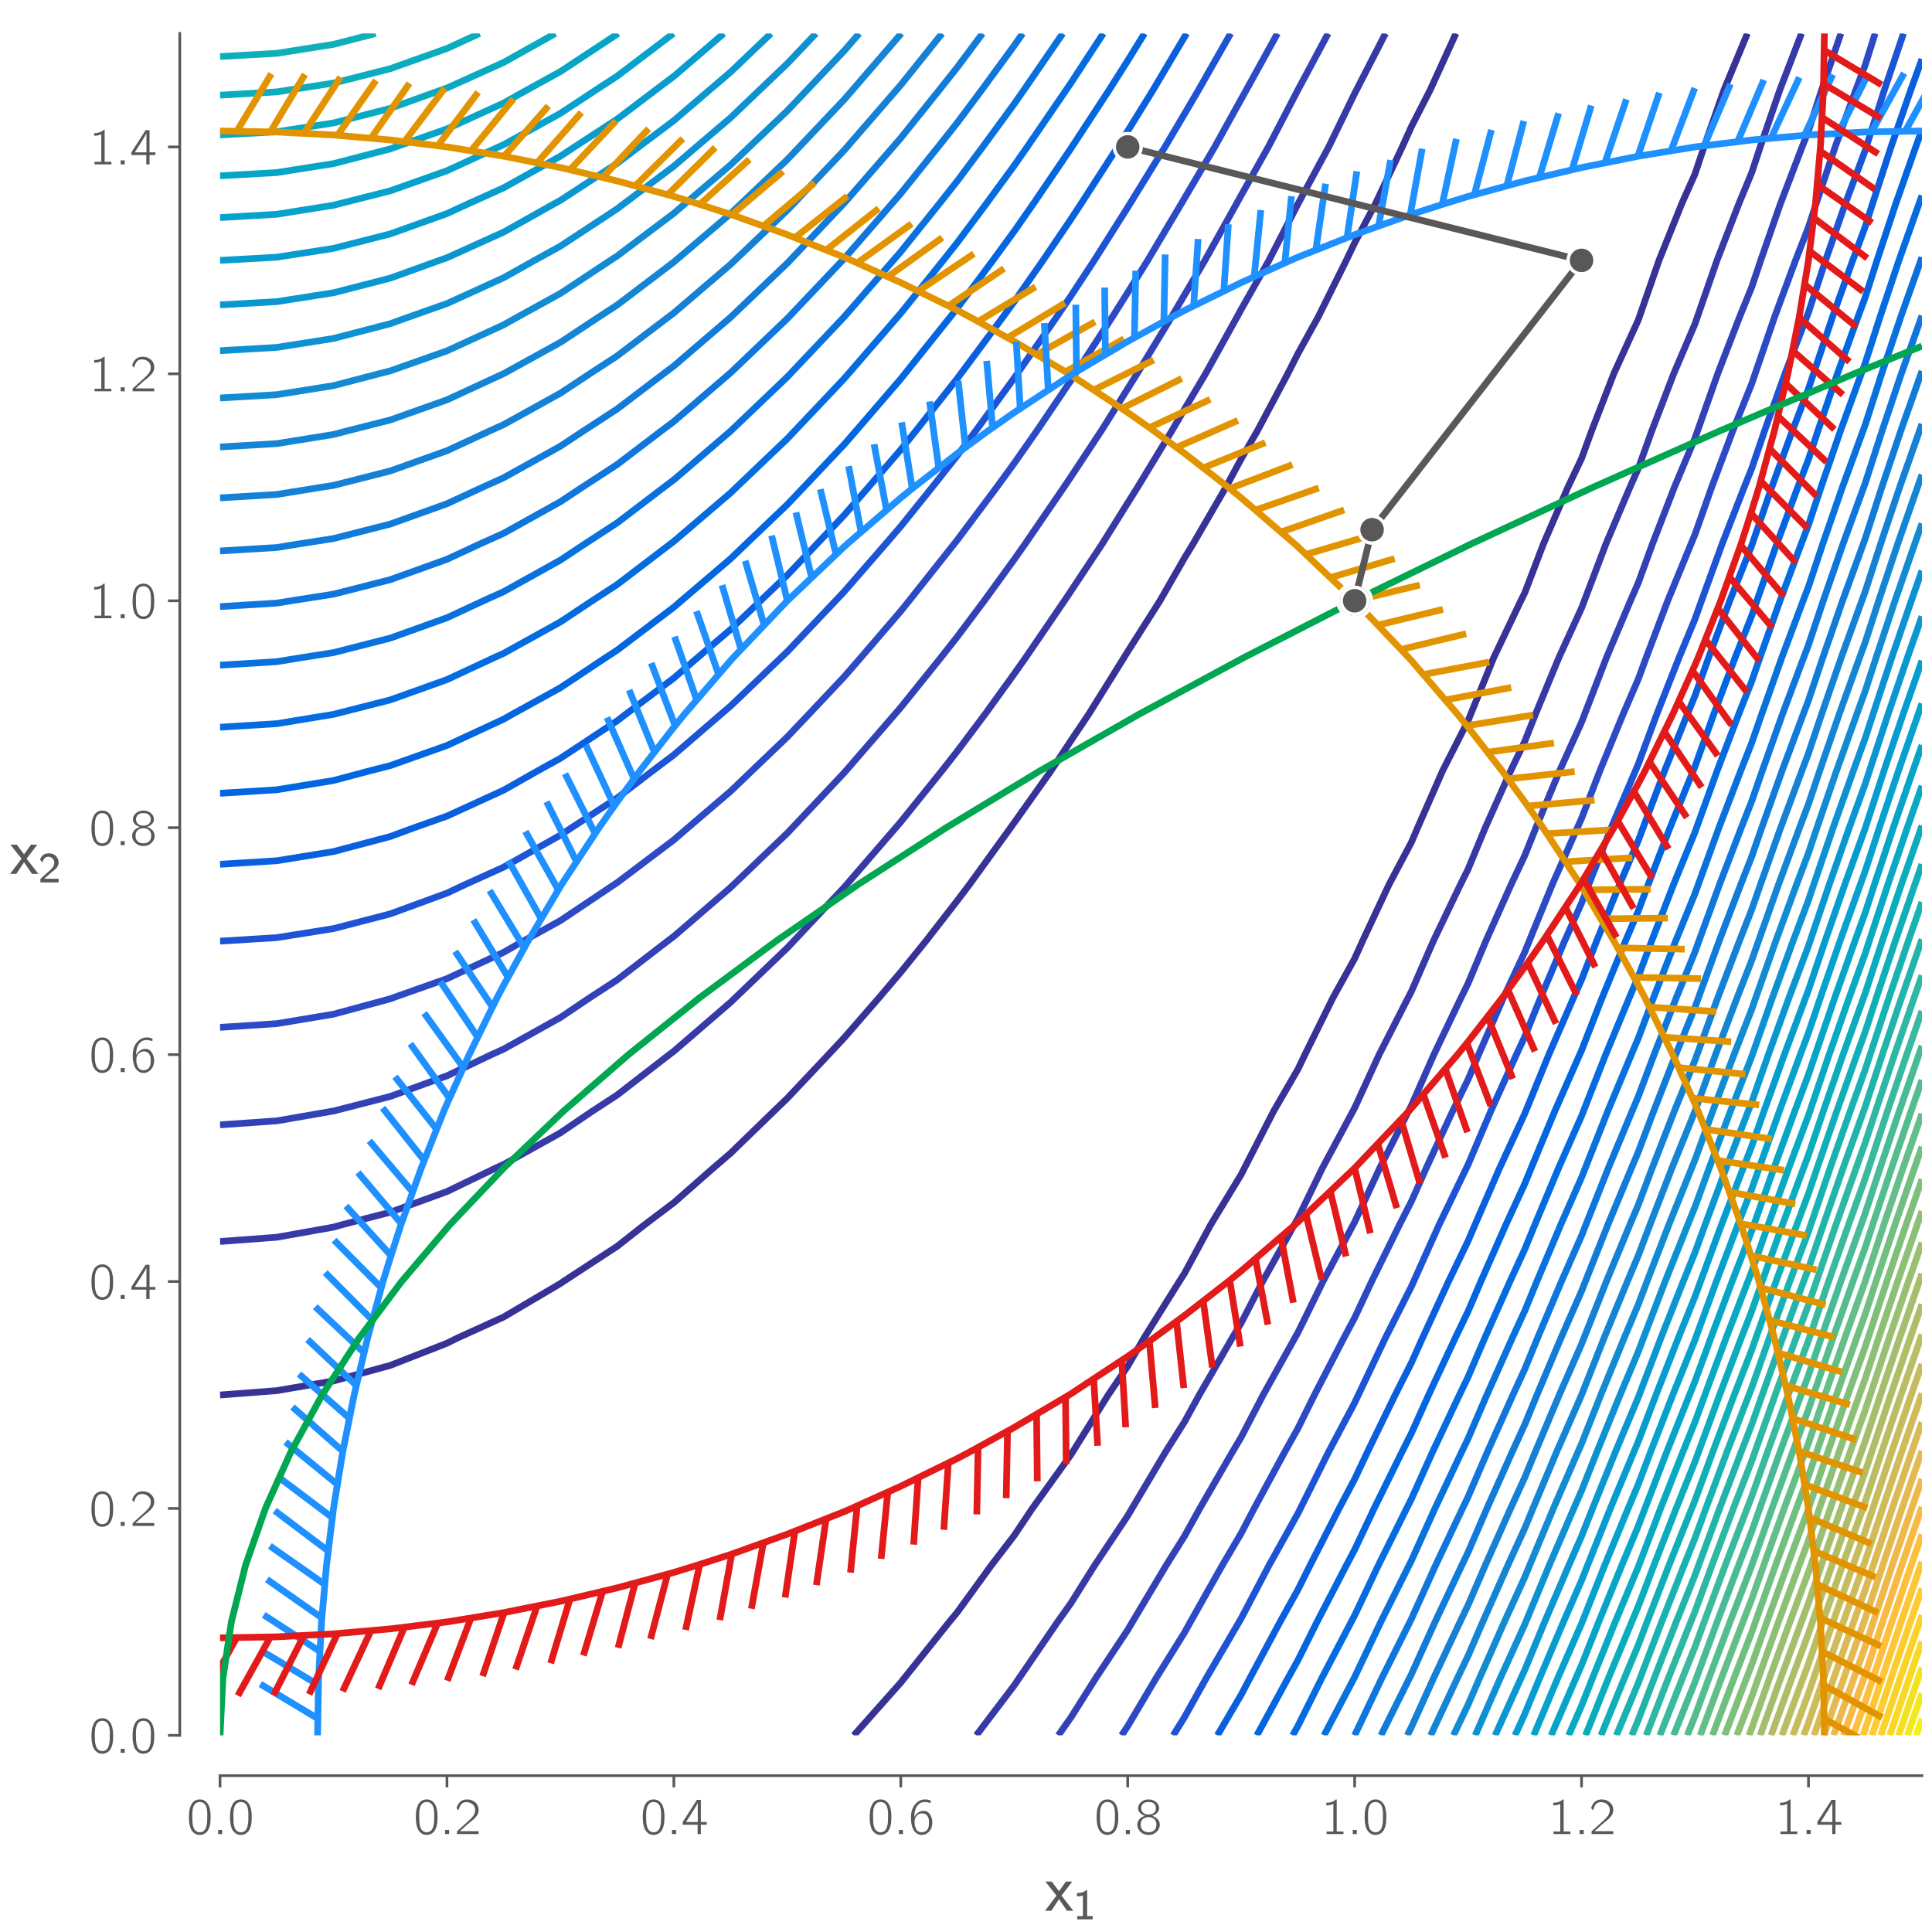 <?xml version="1.0" encoding="utf-8" standalone="no"?>
<!DOCTYPE svg PUBLIC "-//W3C//DTD SVG 1.1//EN"
  "http://www.w3.org/Graphics/SVG/1.1/DTD/svg11.dtd">
<svg xmlns:xlink="http://www.w3.org/1999/xlink" width="576pt" height="576pt" viewBox="0 0 576 576" xmlns="http://www.w3.org/2000/svg" version="1.1">
 <defs>
  <style type="text/css">*{stroke-linejoin: round; stroke-linecap: butt}</style>
 </defs>
 <g id="figure_1">
  <g id="patch_1">
   <path d="M 0 576 
L 576 576 
L 576 0 
L 0 0 
z
" style="fill: #ffffff"/>
  </g>
  <g id="axes_1">
   <g id="patch_2">
    <path d="M 65.598 517.378 
L 573 517.378 
L 573 9.976 
L 65.598 9.976 
z
" style="fill: #ffffff"/>
   </g>
   <g id="matplotlib.axis_1">
    <g id="xtick_1">
     <g id="line2d_1">
      <defs>
       <path id="m3297e09def" d="M 0 0 
L 0 3.5 
" style="stroke: #5a5758; stroke-width: 0.8"/>
      </defs>
      <g>
       <use xlink:href="#m3297e09def" x="65.598" y="529.378" style="fill: #5a5758; stroke: #5a5758; stroke-width: 0.8"/>
      </g>
     </g>
     <g id="text_1">
      <!-- 0.0 -->
      <g style="fill: #5a5758" transform="translate(55.539 546.796) scale(0.15 -0.15)">
       <defs>
        <path id="CMUBright-Roman-30" d="M 331 1984 
L 331 2088 
Q 331 2294 339 2439 
Q 347 2584 372 2831 
Q 397 3078 461 3267 
Q 525 3456 620 3657 
Q 716 3859 880 4006 
Q 1044 4153 1259 4231 
Q 1444 4303 1678 4300 
Q 1856 4300 2025 4256 
Q 2194 4213 2380 4070 
Q 2566 3928 2703 3708 
Q 2841 3488 2931 3103 
Q 3022 2719 3022 2216 
Q 3022 1684 2983 1348 
Q 2944 1013 2803 684 
Q 2619 250 2308 70 
Q 1997 -109 1678 -109 
Q 1500 -109 1329 -64 
Q 1159 -19 973 122 
Q 788 263 650 483 
Q 513 703 422 1090 
Q 331 1478 331 1984 
z
M 744 2413 
Q 744 2375 747 2326 
Q 750 2278 750 2272 
L 750 2150 
Q 750 1778 759 1548 
Q 769 1319 839 1014 
Q 909 709 1038 538 
Q 1288 219 1678 219 
Q 2088 219 2328 556 
Q 2450 728 2517 1036 
Q 2584 1344 2595 1567 
Q 2606 1791 2606 2163 
L 2606 2272 
Q 2606 2278 2609 2323 
Q 2613 2369 2613 2406 
Q 2613 3303 2338 3659 
Q 2100 3978 1678 3981 
Q 1244 3981 1006 3641 
Q 744 3263 744 2413 
z
" transform="scale(0.016)"/>
        <path id="CMUBright-Roman-2e" d="M 678 0 
L 678 500 
L 1178 500 
L 1178 0 
L 678 0 
z
" transform="scale(0.016)"/>
       </defs>
       <use xlink:href="#CMUBright-Roman-30"/>
       <use xlink:href="#CMUBright-Roman-2e" x="52.49"/>
       <use xlink:href="#CMUBright-Roman-30" x="81.689"/>
      </g>
     </g>
    </g>
    <g id="xtick_2">
     <g id="line2d_2">
      <g>
       <use xlink:href="#m3297e09def" x="133.252" y="529.378" style="fill: #5a5758; stroke: #5a5758; stroke-width: 0.8"/>
      </g>
     </g>
     <g id="text_2">
      <!-- 0.2 -->
      <g style="fill: #5a5758" transform="translate(123.193 546.796) scale(0.15 -0.15)">
       <defs>
        <path id="CMUBright-Roman-32" d="M 275 3225 
Q 594 4300 1588 4300 
L 1594 4300 
Q 2216 4294 2619 3923 
Q 3022 3553 3022 2988 
Q 3022 2744 2937 2530 
Q 2853 2316 2668 2114 
Q 2484 1913 2384 1820 
Q 2284 1728 2059 1550 
Q 1753 1300 1640 1203 
Q 1528 1106 697 359 
L 3022 359 
L 3022 0 
L 331 0 
L 331 341 
L 1684 1563 
Q 2144 1966 2367 2278 
Q 2591 2591 2591 2981 
Q 2591 3416 2278 3689 
Q 1966 3963 1497 3963 
Q 1069 3963 855 3694 
Q 641 3425 513 2938 
L 275 3225 
z
" transform="scale(0.016)"/>
       </defs>
       <use xlink:href="#CMUBright-Roman-30"/>
       <use xlink:href="#CMUBright-Roman-2e" x="52.49"/>
       <use xlink:href="#CMUBright-Roman-32" x="81.689"/>
      </g>
     </g>
    </g>
    <g id="xtick_3">
     <g id="line2d_3">
      <g>
       <use xlink:href="#m3297e09def" x="200.905" y="529.378" style="fill: #5a5758; stroke: #5a5758; stroke-width: 0.8"/>
      </g>
     </g>
     <g id="text_3">
      <!-- 0.4 -->
      <g style="fill: #5a5758" transform="translate(190.846 546.796) scale(0.15 -0.15)">
       <defs>
        <path id="CMUBright-Roman-34" d="M 184 1159 
L 184 1503 
L 1953 4250 
L 2438 4250 
L 2438 1497 
L 3169 1497 
L 3169 1159 
L 2438 1159 
L 2438 0 
L 2034 0 
L 2034 1159 
L 184 1159 
z
M 603 1497 
L 2053 1497 
L 2053 3884 
Q 1969 3666 1606 3084 
L 603 1497 
z
" transform="scale(0.016)"/>
       </defs>
       <use xlink:href="#CMUBright-Roman-30"/>
       <use xlink:href="#CMUBright-Roman-2e" x="52.49"/>
       <use xlink:href="#CMUBright-Roman-34" x="81.689"/>
      </g>
     </g>
    </g>
    <g id="xtick_4">
     <g id="line2d_4">
      <g>
       <use xlink:href="#m3297e09def" x="268.559" y="529.378" style="fill: #5a5758; stroke: #5a5758; stroke-width: 0.8"/>
      </g>
     </g>
     <g id="text_4">
      <!-- 0.6 -->
      <g style="fill: #5a5758" transform="translate(258.5 546.796) scale(0.15 -0.15)">
       <defs>
        <path id="CMUBright-Roman-36" d="M 347 2059 
Q 347 3072 864 3686 
Q 1381 4300 2075 4300 
L 2088 4300 
Q 2428 4300 2797 4178 
L 2797 3847 
Q 2375 3981 2075 3981 
L 2059 3981 
Q 1478 3981 1123 3492 
Q 769 3003 769 2209 
Q 769 2197 772 2167 
Q 775 2138 775 2125 
Q 928 2444 1239 2666 
Q 1550 2888 1953 2888 
Q 2388 2888 2681 2484 
Q 3006 2031 3009 1409 
Q 3009 769 2619 325 
Q 2241 -109 1691 -109 
Q 1513 -109 1342 -57 
Q 1172 -6 986 141 
Q 800 288 662 522 
Q 525 756 436 1151 
Q 347 1547 347 2059 
z
M 794 1388 
Q 813 1169 855 1003 
Q 897 838 986 642 
Q 1075 447 1254 336 
Q 1434 225 1691 225 
Q 2138 225 2381 550 
Q 2516 734 2550 920 
Q 2584 1106 2584 1434 
Q 2584 1647 2571 1776 
Q 2559 1906 2479 2089 
Q 2400 2272 2253 2400 
Q 2056 2566 1728 2566 
Q 1325 2566 1062 2266 
Q 800 1966 800 1556 
Q 800 1441 806 1388 
L 794 1388 
z
" transform="scale(0.016)"/>
       </defs>
       <use xlink:href="#CMUBright-Roman-30"/>
       <use xlink:href="#CMUBright-Roman-2e" x="52.49"/>
       <use xlink:href="#CMUBright-Roman-36" x="81.689"/>
      </g>
     </g>
    </g>
    <g id="xtick_5">
     <g id="line2d_5">
      <g>
       <use xlink:href="#m3297e09def" x="336.212" y="529.378" style="fill: #5a5758; stroke: #5a5758; stroke-width: 0.8"/>
      </g>
     </g>
     <g id="text_5">
      <!-- 0.8 -->
      <g style="fill: #5a5758" transform="translate(326.153 546.796) scale(0.15 -0.15)">
       <defs>
        <path id="CMUBright-Roman-38" d="M 275 1159 
Q 275 1519 519 1819 
Q 763 2119 1247 2266 
Q 906 2350 639 2598 
Q 372 2847 372 3206 
Q 372 3641 745 3970 
Q 1119 4300 1678 4300 
Q 2222 4300 2601 3979 
Q 2981 3659 2981 3213 
Q 2981 2919 2786 2684 
Q 2591 2450 2284 2322 
L 2100 2266 
Q 2466 2175 2769 1884 
Q 3072 1594 3072 1159 
Q 3072 647 2665 269 
Q 2259 -109 1672 -109 
Q 1078 -109 676 275 
Q 275 659 275 1159 
z
M 697 1159 
Q 697 706 969 465 
Q 1241 225 1672 225 
Q 2119 225 2384 470 
Q 2650 716 2650 1166 
Q 2650 1619 2372 1862 
Q 2094 2106 1672 2106 
Q 1281 2106 989 1879 
Q 697 1653 697 1159 
z
M 756 3206 
Q 756 2888 982 2656 
Q 1209 2425 1672 2425 
Q 2094 2425 2342 2633 
Q 2591 2841 2591 3206 
Q 2591 3506 2386 3743 
Q 2181 3981 1684 3981 
Q 1172 3981 964 3743 
Q 756 3506 756 3206 
z
" transform="scale(0.016)"/>
       </defs>
       <use xlink:href="#CMUBright-Roman-30"/>
       <use xlink:href="#CMUBright-Roman-2e" x="52.49"/>
       <use xlink:href="#CMUBright-Roman-38" x="81.689"/>
      </g>
     </g>
    </g>
    <g id="xtick_6">
     <g id="line2d_6">
      <g>
       <use xlink:href="#m3297e09def" x="403.866" y="529.378" style="fill: #5a5758; stroke: #5a5758; stroke-width: 0.8"/>
      </g>
     </g>
     <g id="text_6">
      <!-- 1.0 -->
      <g style="fill: #5a5758" transform="translate(393.807 546.796) scale(0.15 -0.15)">
       <defs>
        <path id="CMUBright-Roman-31" d="M 672 3559 
L 672 3884 
Q 1428 3884 1863 4300 
L 1966 4300 
L 1966 319 
L 2803 319 
L 2803 0 
L 709 0 
L 709 319 
L 1550 319 
L 1550 3744 
Q 1178 3559 672 3559 
z
" transform="scale(0.016)"/>
       </defs>
       <use xlink:href="#CMUBright-Roman-31"/>
       <use xlink:href="#CMUBright-Roman-2e" x="52.49"/>
       <use xlink:href="#CMUBright-Roman-30" x="81.689"/>
      </g>
     </g>
    </g>
    <g id="xtick_7">
     <g id="line2d_7">
      <g>
       <use xlink:href="#m3297e09def" x="471.519" y="529.378" style="fill: #5a5758; stroke: #5a5758; stroke-width: 0.8"/>
      </g>
     </g>
     <g id="text_7">
      <!-- 1.2 -->
      <g style="fill: #5a5758" transform="translate(461.461 546.796) scale(0.15 -0.15)">
       <use xlink:href="#CMUBright-Roman-31"/>
       <use xlink:href="#CMUBright-Roman-2e" x="52.49"/>
       <use xlink:href="#CMUBright-Roman-32" x="81.689"/>
      </g>
     </g>
    </g>
    <g id="xtick_8">
     <g id="line2d_8">
      <g>
       <use xlink:href="#m3297e09def" x="539.173" y="529.378" style="fill: #5a5758; stroke: #5a5758; stroke-width: 0.8"/>
      </g>
     </g>
     <g id="text_8">
      <!-- 1.4 -->
      <g style="fill: #5a5758" transform="translate(529.114 546.796) scale(0.15 -0.15)">
       <use xlink:href="#CMUBright-Roman-31"/>
       <use xlink:href="#CMUBright-Roman-2e" x="52.49"/>
       <use xlink:href="#CMUBright-Roman-34" x="81.689"/>
      </g>
     </g>
    </g>
    <g id="text_9">
     <!-- $x_1$ -->
     <g style="fill: #5a5758" transform="translate(311.559 569.808) scale(0.18 -0.18)">
      <defs>
       <path id="CMUBright-SemiBold-78" d="M 0 0 
L 1184 1563 
L 1184 1569 
L 38 3022 
L 697 3022 
L 1447 2022 
L 2163 3022 
L 2816 3022 
L 1709 1569 
L 1709 1563 
L 2931 0 
L 2272 0 
L 1447 1197 
L 1441 1197 
L 653 0 
L 0 0 
z
" transform="scale(0.016)"/>
       <path id="CMUBright-SemiBold-31" d="M 569 3397 
L 569 3884 
Q 1459 3884 1913 4300 
L 2069 4300 
L 2069 481 
L 2894 481 
L 2894 0 
L 609 0 
L 609 481 
L 1447 481 
L 1447 3531 
Q 1063 3397 569 3397 
z
" transform="scale(0.016)"/>
      </defs>
      <use xlink:href="#CMUBright-SemiBold-78" transform="translate(0 0.781)"/>
      <use xlink:href="#CMUBright-SemiBold-31" transform="translate(46.578 -13.384) scale(0.7)"/>
     </g>
    </g>
   </g>
   <g id="matplotlib.axis_2">
    <g id="ytick_1">
     <g id="line2d_9">
      <defs>
       <path id="m5f5a99a082" d="M 0 0 
L -3.5 0 
" style="stroke: #5a5758; stroke-width: 0.8"/>
      </defs>
      <g>
       <use xlink:href="#m5f5a99a082" x="53.598" y="517.378" style="fill: #5a5758; stroke: #5a5758; stroke-width: 0.8"/>
      </g>
     </g>
     <g id="text_10">
      <!-- 0.0 -->
      <g style="fill: #5a5758" transform="translate(26.48 522.587) scale(0.15 -0.15)">
       <use xlink:href="#CMUBright-Roman-30"/>
       <use xlink:href="#CMUBright-Roman-2e" x="52.49"/>
       <use xlink:href="#CMUBright-Roman-30" x="81.689"/>
      </g>
     </g>
    </g>
    <g id="ytick_2">
     <g id="line2d_10">
      <g>
       <use xlink:href="#m5f5a99a082" x="53.598" y="449.724" style="fill: #5a5758; stroke: #5a5758; stroke-width: 0.8"/>
      </g>
     </g>
     <g id="text_11">
      <!-- 0.2 -->
      <g style="fill: #5a5758" transform="translate(26.48 454.933) scale(0.15 -0.15)">
       <use xlink:href="#CMUBright-Roman-30"/>
       <use xlink:href="#CMUBright-Roman-2e" x="52.49"/>
       <use xlink:href="#CMUBright-Roman-32" x="81.689"/>
      </g>
     </g>
    </g>
    <g id="ytick_3">
     <g id="line2d_11">
      <g>
       <use xlink:href="#m5f5a99a082" x="53.598" y="382.071" style="fill: #5a5758; stroke: #5a5758; stroke-width: 0.8"/>
      </g>
     </g>
     <g id="text_12">
      <!-- 0.4 -->
      <g style="fill: #5a5758" transform="translate(26.48 387.28) scale(0.15 -0.15)">
       <use xlink:href="#CMUBright-Roman-30"/>
       <use xlink:href="#CMUBright-Roman-2e" x="52.49"/>
       <use xlink:href="#CMUBright-Roman-34" x="81.689"/>
      </g>
     </g>
    </g>
    <g id="ytick_4">
     <g id="line2d_12">
      <g>
       <use xlink:href="#m5f5a99a082" x="53.598" y="314.417" style="fill: #5a5758; stroke: #5a5758; stroke-width: 0.8"/>
      </g>
     </g>
     <g id="text_13">
      <!-- 0.6 -->
      <g style="fill: #5a5758" transform="translate(26.48 319.626) scale(0.15 -0.15)">
       <use xlink:href="#CMUBright-Roman-30"/>
       <use xlink:href="#CMUBright-Roman-2e" x="52.49"/>
       <use xlink:href="#CMUBright-Roman-36" x="81.689"/>
      </g>
     </g>
    </g>
    <g id="ytick_5">
     <g id="line2d_13">
      <g>
       <use xlink:href="#m5f5a99a082" x="53.598" y="246.763" style="fill: #5a5758; stroke: #5a5758; stroke-width: 0.8"/>
      </g>
     </g>
     <g id="text_14">
      <!-- 0.8 -->
      <g style="fill: #5a5758" transform="translate(26.48 251.973) scale(0.15 -0.15)">
       <use xlink:href="#CMUBright-Roman-30"/>
       <use xlink:href="#CMUBright-Roman-2e" x="52.49"/>
       <use xlink:href="#CMUBright-Roman-38" x="81.689"/>
      </g>
     </g>
    </g>
    <g id="ytick_6">
     <g id="line2d_14">
      <g>
       <use xlink:href="#m5f5a99a082" x="53.598" y="179.11" style="fill: #5a5758; stroke: #5a5758; stroke-width: 0.8"/>
      </g>
     </g>
     <g id="text_15">
      <!-- 1.0 -->
      <g style="fill: #5a5758" transform="translate(26.48 184.319) scale(0.15 -0.15)">
       <use xlink:href="#CMUBright-Roman-31"/>
       <use xlink:href="#CMUBright-Roman-2e" x="52.49"/>
       <use xlink:href="#CMUBright-Roman-30" x="81.689"/>
      </g>
     </g>
    </g>
    <g id="ytick_7">
     <g id="line2d_15">
      <g>
       <use xlink:href="#m5f5a99a082" x="53.598" y="111.456" style="fill: #5a5758; stroke: #5a5758; stroke-width: 0.8"/>
      </g>
     </g>
     <g id="text_16">
      <!-- 1.2 -->
      <g style="fill: #5a5758" transform="translate(26.48 116.666) scale(0.15 -0.15)">
       <use xlink:href="#CMUBright-Roman-31"/>
       <use xlink:href="#CMUBright-Roman-2e" x="52.49"/>
       <use xlink:href="#CMUBright-Roman-32" x="81.689"/>
      </g>
     </g>
    </g>
    <g id="ytick_8">
     <g id="line2d_16">
      <g>
       <use xlink:href="#m5f5a99a082" x="53.598" y="43.803" style="fill: #5a5758; stroke: #5a5758; stroke-width: 0.8"/>
      </g>
     </g>
     <g id="text_17">
      <!-- 1.4 -->
      <g style="fill: #5a5758" transform="translate(26.48 49.012) scale(0.15 -0.15)">
       <use xlink:href="#CMUBright-Roman-31"/>
       <use xlink:href="#CMUBright-Roman-2e" x="52.49"/>
       <use xlink:href="#CMUBright-Roman-34" x="81.689"/>
      </g>
     </g>
    </g>
    <g id="text_18">
     <!-- $x_2$ -->
     <g style="fill: #5a5758" transform="translate(3 260.67) scale(0.18 -0.18)">
      <defs>
       <path id="CMUBright-SemiBold-32" d="M 275 3372 
Q 600 4300 1581 4300 
Q 2241 4300 2631 3894 
Q 3022 3488 3022 2919 
Q 3022 2741 2958 2570 
Q 2894 2400 2823 2284 
Q 2753 2169 2573 2000 
Q 2394 1831 2298 1754 
Q 2203 1678 1953 1478 
Q 1775 1338 878 538 
L 3022 538 
L 3022 0 
L 331 0 
L 331 513 
Q 1156 1288 1575 1644 
Q 1984 1991 2182 2272 
Q 2381 2553 2381 2906 
Q 2381 3284 2134 3539 
Q 1888 3794 1491 3794 
Q 850 3794 628 2938 
L 275 3372 
z
" transform="scale(0.016)"/>
      </defs>
      <use xlink:href="#CMUBright-SemiBold-78" transform="translate(0 0.781)"/>
      <use xlink:href="#CMUBright-SemiBold-32" transform="translate(46.578 -13.384) scale(0.7)"/>
     </g>
    </g>
   </g>
   <g id="QuadContourSet_1">
    <path d="M 403.866 179.11 
L 403.866 179.11 
L 403.866 179.11 
L 403.866 179.11 
L 403.866 179.11 
z
" clip-path="url(#p838ed4ab08)" style="fill: none; stroke: #352a87; stroke-width: 2"/>
    <path d="M 65.598 415.897 
L 65.598 415.897 
L 82.511 414.603 
L 99.425 411.709 
L 116.338 407.081 
L 133.252 400.468 
L 136.225 398.984 
L 150.165 392.641 
L 167.078 382.664 
L 167.934 382.071 
L 183.992 371.577 
L 192.157 365.157 
L 200.905 358.553 
L 212.642 348.244 
L 217.819 343.802 
L 230.677 331.33 
L 234.732 327.427 
L 246.999 314.417 
L 251.645 309.451 
L 262.036 297.504 
L 268.559 289.825 
L 276.024 280.59 
L 285.472 268.419 
L 289.06 263.677 
L 301.3 246.763 
L 302.385 245.249 
L 313.31 229.85 
L 319.299 220.801 
L 324.581 212.937 
L 335.122 196.023 
L 336.212 194.256 
L 345.828 179.11 
L 353.126 166.379 
L 355.667 162.196 
L 365.473 145.283 
L 370.039 136.8 
L 374.919 128.37 
L 383.906 111.456 
L 386.952 105.442 
L 392.983 94.543 
L 401.38 77.63 
L 403.866 72.425 
L 410.082 60.716 
L 418.065 43.803 
L 420.779 37.788 
L 426.351 26.889 
L 434.073 9.976 
M 520.963 9.976 
L 513.961 26.889 
L 508.024 43.803 
L 505.346 51.857 
L 501.4 60.716 
L 494.607 77.63 
L 488.735 94.543 
L 488.433 95.404 
L 481.115 111.456 
L 474.558 128.37 
L 471.519 136.692 
L 467.436 145.283 
L 460.138 162.196 
L 454.606 176.704 
L 453.414 179.11 
L 445.357 196.023 
L 438.471 212.937 
L 437.693 214.855 
L 430.072 229.85 
L 422.647 246.763 
L 420.779 251.137 
L 414.132 263.677 
L 406.214 280.59 
L 403.866 285.794 
L 397.385 297.504 
L 389.044 314.417 
L 386.952 318.791 
L 379.694 331.33 
L 371.015 348.244 
L 370.039 350.162 
L 360.942 365.157 
L 353.126 379.665 
L 351.578 382.071 
L 341.024 398.984 
L 336.212 407.306 
L 330.389 415.897 
L 319.835 432.811 
L 319.299 433.672 
L 307.78 449.724 
L 302.385 457.778 
L 295.582 466.638 
L 285.472 480.577 
L 283.016 483.551 
L 269.479 500.464 
L 268.559 501.626 
L 254.55 517.378 
" clip-path="url(#p838ed4ab08)" style="fill: none; stroke: #363296; stroke-width: 2"/>
    <path d="M 65.598 370.132 
L 82.511 368.873 
L 99.425 365.85 
L 101.878 365.157 
L 116.338 361.412 
L 133.252 355.242 
L 147.77 348.244 
L 150.165 347.158 
L 167.078 337.746 
L 176.532 331.33 
L 183.992 326.464 
L 199.553 314.417 
L 200.905 313.399 
L 217.819 298.817 
L 219.179 297.504 
L 234.732 282.58 
L 236.612 280.59 
L 251.645 264.59 
L 252.44 263.677 
L 267.064 246.763 
L 268.559 245.018 
L 280.778 229.85 
L 285.472 223.863 
L 293.68 212.937 
L 302.385 200.883 
L 305.811 196.023 
L 317.345 179.11 
L 319.299 176.196 
L 328.577 162.196 
L 336.212 149.949 
L 339.142 145.283 
L 349.412 128.37 
L 353.126 122.008 
L 359.406 111.456 
L 368.782 94.543 
L 370.039 92.251 
L 378.314 77.63 
L 386.952 60.829 
L 387.014 60.716 
L 396.137 43.803 
L 403.866 27.884 
L 404.383 26.889 
L 413.061 9.976 
M 537.105 9.976 
L 530.599 26.889 
L 524.79 43.803 
L 522.26 51.463 
L 518.425 60.716 
L 511.903 77.63 
L 506.038 94.543 
L 505.346 96.543 
L 498.982 111.456 
L 492.493 128.37 
L 488.433 139.665 
L 485.938 145.283 
L 478.771 162.196 
L 472.344 179.11 
L 471.519 181.292 
L 464.772 196.023 
L 457.782 212.937 
L 454.606 220.975 
L 450.371 229.85 
L 442.813 246.763 
L 437.693 259.128 
L 435.429 263.677 
L 427.321 280.59 
L 420.779 295.612 
L 419.796 297.504 
L 411.177 314.417 
L 403.866 330.336 
L 403.325 331.33 
L 394.253 348.244 
L 386.952 363.266 
L 385.875 365.157 
L 376.417 382.071 
L 370.039 394.435 
L 367.318 398.984 
L 357.541 415.897 
L 353.126 423.936 
L 347.531 432.811 
L 337.493 449.724 
L 336.212 451.907 
L 326.387 466.638 
L 319.299 477.933 
L 315.305 483.551 
L 303.738 500.464 
L 302.385 502.465 
L 291.067 517.378 
" clip-path="url(#p838ed4ab08)" style="fill: none; stroke: #3639a6; stroke-width: 2"/>
    <path d="M 65.598 335.357 
L 82.511 334.173 
L 98.866 331.33 
L 99.425 331.241 
L 116.338 326.886 
L 133.252 320.74 
L 146.533 314.417 
L 150.165 312.773 
L 167.078 303.352 
L 175.765 297.504 
L 183.992 292.141 
L 198.996 280.59 
L 200.905 279.153 
L 217.819 264.577 
L 218.754 263.677 
L 234.732 248.374 
L 236.256 246.763 
L 251.645 230.427 
L 252.147 229.85 
L 266.812 212.937 
L 268.559 210.901 
L 280.53 196.023 
L 285.472 189.742 
L 293.439 179.11 
L 302.385 166.78 
L 305.603 162.196 
L 317.178 145.283 
L 319.299 142.135 
L 328.378 128.37 
L 336.212 115.882 
L 338.973 111.456 
L 349.255 94.543 
L 353.126 87.955 
L 359.225 77.63 
L 368.667 60.716 
L 370.039 58.231 
L 378.137 43.803 
L 386.919 26.889 
L 386.952 26.825 
L 395.965 9.976 
M 548.842 9.976 
L 543.073 26.889 
L 539.173 38.997 
L 537.275 43.803 
L 530.819 60.716 
L 524.934 77.63 
L 522.26 85.59 
L 518.615 94.543 
L 512.101 111.456 
L 506.134 128.37 
L 505.346 130.615 
L 499.183 145.283 
L 492.651 162.196 
L 488.433 173.751 
L 486.091 179.11 
L 478.958 196.023 
L 472.437 212.937 
L 471.519 215.331 
L 464.958 229.85 
L 457.916 246.763 
L 454.606 255.033 
L 450.536 263.677 
L 442.971 280.59 
L 437.693 293.173 
L 435.565 297.504 
L 427.488 314.417 
L 420.779 329.637 
L 419.91 331.33 
L 411.348 348.244 
L 403.866 364.352 
L 403.433 365.157 
L 394.423 382.071 
L 386.952 397.291 
L 385.998 398.984 
L 376.585 415.897 
L 370.039 428.48 
L 367.471 432.811 
L 357.7 449.724 
L 353.126 457.994 
L 347.716 466.638 
L 337.626 483.551 
L 336.212 485.946 
L 326.586 500.464 
L 319.299 512.019 
L 315.51 517.378 
" clip-path="url(#p838ed4ab08)" style="fill: none; stroke: #3341b6; stroke-width: 2"/>
    <path d="M 65.598 306.299 
L 82.511 305.188 
L 99.425 302.371 
L 116.338 297.779 
L 117.076 297.504 
L 133.252 291.777 
L 150.165 283.913 
L 155.974 280.59 
L 167.078 274.464 
L 183.189 263.677 
L 183.992 263.154 
L 200.905 250.394 
L 205.104 246.763 
L 217.819 235.904 
L 224.122 229.85 
L 234.732 219.702 
L 241.142 212.937 
L 251.645 201.805 
L 256.674 196.023 
L 268.559 182.19 
L 271.036 179.11 
L 284.446 162.196 
L 285.472 160.896 
L 297.15 145.283 
L 302.385 138.092 
L 309.19 128.37 
L 319.299 113.398 
L 320.577 111.456 
L 331.597 94.543 
L 336.212 87.218 
L 342.166 77.63 
L 352.205 60.716 
L 353.126 59.156 
L 362.148 43.803 
L 370.039 29.557 
L 371.532 26.889 
L 380.854 9.976 
M 559.044 9.976 
L 556.086 19.401 
L 553.257 26.889 
L 547.126 43.803 
L 541.459 60.716 
L 539.173 67.721 
L 535.312 77.63 
L 529.057 94.543 
L 523.26 111.456 
L 522.26 114.4 
L 516.641 128.37 
L 510.297 145.283 
L 505.346 159.309 
L 504.14 162.196 
L 497.205 179.11 
L 490.804 196.023 
L 488.433 202.449 
L 483.901 212.937 
L 476.971 229.85 
L 471.519 244.013 
L 470.283 246.763 
L 462.808 263.677 
L 455.901 280.59 
L 454.606 283.795 
L 448.21 297.504 
L 440.827 314.417 
L 437.693 321.822 
L 433.063 331.33 
L 425.208 348.244 
L 420.779 358.208 
L 417.242 365.157 
L 408.932 382.071 
L 403.866 392.895 
L 400.619 398.984 
L 391.877 415.897 
L 386.952 425.862 
L 383.062 432.811 
L 373.914 449.724 
L 370.039 457.129 
L 364.434 466.638 
L 354.907 483.551 
L 353.126 486.756 
L 344.589 500.464 
L 336.212 514.628 
L 334.393 517.378 
" clip-path="url(#p838ed4ab08)" style="fill: none; stroke: #2c4ac6; stroke-width: 2"/>
    <path d="M 65.598 280.59 
L 65.598 280.59 
L 82.511 279.544 
L 99.425 276.853 
L 116.338 272.46 
L 133.252 266.269 
L 138.764 263.677 
L 150.165 258.521 
L 167.078 248.986 
L 170.404 246.763 
L 183.992 237.911 
L 194.521 229.85 
L 200.905 225.048 
L 214.947 212.937 
L 217.819 210.486 
L 232.901 196.023 
L 234.732 194.274 
L 249.109 179.11 
L 251.645 176.425 
L 264.019 162.196 
L 268.559 156.921 
L 277.912 145.283 
L 285.472 135.708 
L 290.958 128.37 
L 302.385 112.691 
L 303.249 111.456 
L 315.004 94.543 
L 319.299 88.2 
L 326.239 77.63 
L 336.212 61.827 
L 336.901 60.716 
L 347.32 43.803 
L 353.126 33.987 
L 357.288 26.889 
L 366.907 9.976 
M 567.502 9.976 
L 561.775 26.889 
L 556.416 43.803 
L 556.086 44.842 
L 550.151 60.716 
L 544.259 77.63 
L 539.173 93.136 
L 538.627 94.543 
L 532.14 111.456 
L 526.112 128.37 
L 522.26 139.65 
L 520.004 145.283 
L 513.42 162.196 
L 507.284 179.11 
L 505.346 184.551 
L 500.597 196.023 
L 493.947 212.937 
L 488.433 227.813 
L 487.556 229.85 
L 480.368 246.763 
L 473.676 263.677 
L 471.519 269.236 
L 466.454 280.59 
L 459.278 297.504 
L 454.606 309.026 
L 452.1 314.417 
L 444.436 331.33 
L 437.693 347.207 
L 437.189 348.244 
L 429.042 365.157 
L 421.452 382.071 
L 420.779 383.574 
L 412.982 398.984 
L 404.964 415.897 
L 403.866 418.23 
L 396.134 432.811 
L 387.699 449.724 
L 386.952 451.228 
L 378.367 466.638 
L 370.039 482.514 
L 369.429 483.551 
L 359.544 500.464 
L 353.126 511.987 
L 349.775 517.378 
" clip-path="url(#p838ed4ab08)" style="fill: none; stroke: #1d54d5; stroke-width: 2"/>
    <path d="M 65.598 257.675 
L 82.511 256.623 
L 99.425 253.883 
L 116.338 249.4 
L 123.493 246.763 
L 133.252 243.316 
L 150.165 235.569 
L 160.24 229.85 
L 167.078 226.08 
L 183.992 214.899 
L 186.559 212.937 
L 200.905 202.147 
L 208.012 196.023 
L 217.819 187.656 
L 226.736 179.11 
L 234.732 171.472 
L 243.528 162.196 
L 251.645 153.61 
L 258.886 145.283 
L 268.559 134.052 
L 273.124 128.37 
L 285.472 112.744 
L 286.434 111.456 
L 299.002 94.543 
L 302.385 89.911 
L 310.957 77.63 
L 319.299 65.326 
L 322.322 60.716 
L 333.212 43.803 
L 336.212 39.063 
L 343.736 26.889 
L 353.126 11.039 
L 353.748 9.976 
M 573 17.614 
L 569.652 26.889 
L 563.786 43.803 
L 558.283 60.716 
L 556.086 67.616 
L 552.358 77.63 
L 546.323 94.543 
L 540.655 111.456 
L 539.173 115.938 
L 534.394 128.37 
L 528.216 145.283 
L 522.407 162.196 
L 522.26 162.625 
L 515.71 179.11 
L 509.417 196.023 
L 505.346 207.409 
L 503.066 212.937 
L 496.259 229.85 
L 489.873 246.763 
L 488.433 250.623 
L 482.854 263.677 
L 475.994 280.59 
L 471.519 292.087 
L 469.11 297.504 
L 461.764 314.417 
L 454.867 331.33 
L 454.606 331.971 
L 447.084 348.244 
L 439.745 365.157 
L 437.693 369.962 
L 431.849 382.071 
L 424.068 398.984 
L 420.779 406.319 
L 415.944 415.897 
L 407.727 432.811 
L 403.866 440.995 
L 399.247 449.724 
L 390.603 466.638 
L 386.952 473.973 
L 381.627 483.551 
L 372.569 500.464 
L 370.039 505.269 
L 362.944 517.378 
" clip-path="url(#p838ed4ab08)" style="fill: none; stroke: #0a5fdf; stroke-width: 2"/>
    <path d="M 65.598 236.513 
L 82.511 235.46 
L 99.425 232.693 
L 110.094 229.85 
L 116.338 228.259 
L 133.252 222.254 
L 150.165 214.4 
L 152.748 212.937 
L 167.078 205.037 
L 180.635 196.023 
L 183.992 193.837 
L 200.905 181.019 
L 203.123 179.11 
L 217.819 166.573 
L 222.387 162.196 
L 234.732 150.408 
L 239.594 145.283 
L 251.645 132.54 
L 255.272 128.37 
L 268.559 112.95 
L 269.759 111.456 
L 283.271 94.543 
L 285.472 91.762 
L 296.019 77.63 
L 302.385 68.92 
L 308.107 60.716 
L 319.299 44.226 
L 319.576 43.803 
L 330.629 26.889 
L 336.212 18.078 
L 341.214 9.976 
M 573 38.677 
L 571.157 43.803 
L 565.209 60.716 
L 559.611 77.63 
L 556.086 88.66 
L 553.904 94.543 
L 547.782 111.456 
L 542.017 128.37 
L 539.173 136.938 
L 535.976 145.283 
L 529.706 162.196 
L 523.794 179.11 
L 522.26 183.554 
L 517.321 196.023 
L 510.929 212.937 
L 505.346 228.501 
L 504.792 229.85 
L 497.89 246.763 
L 491.398 263.677 
L 488.433 271.597 
L 484.6 280.59 
L 477.636 297.504 
L 471.519 313.172 
L 470.967 314.417 
L 463.518 331.33 
L 456.505 348.244 
L 454.606 352.888 
L 448.948 365.157 
L 441.491 382.071 
L 437.693 390.943 
L 433.821 398.984 
L 425.919 415.897 
L 420.779 427.337 
L 418.022 432.811 
L 409.68 449.724 
L 403.866 462.025 
L 401.43 466.638 
L 392.656 483.551 
L 386.952 494.99 
L 383.914 500.464 
L 374.718 517.378 
" clip-path="url(#p838ed4ab08)" style="fill: none; stroke: #0266e1; stroke-width: 2"/>
    <path d="M 65.598 216.803 
L 82.511 215.754 
L 99.425 212.976 
L 99.572 212.937 
L 116.338 208.67 
L 133.252 202.617 
L 147.408 196.023 
L 150.165 194.778 
L 167.078 185.417 
L 176.576 179.11 
L 183.992 174.281 
L 199.848 162.196 
L 200.905 161.402 
L 217.819 146.937 
L 219.546 145.283 
L 234.732 130.786 
L 237.024 128.37 
L 251.645 112.916 
L 252.915 111.456 
L 267.554 94.543 
L 268.559 93.378 
L 281.203 77.63 
L 285.472 72.238 
L 294.067 60.716 
L 302.385 49.345 
L 306.249 43.803 
L 317.822 26.889 
L 319.299 24.717 
L 328.939 9.976 
M 573 58.3 
L 572.134 60.716 
L 566.142 77.63 
L 560.487 94.543 
L 556.086 108.27 
L 554.908 111.456 
L 548.74 128.37 
L 542.914 145.283 
L 539.173 156.52 
L 537.005 162.196 
L 530.684 179.11 
L 524.708 196.023 
L 522.26 203.094 
L 518.372 212.937 
L 511.922 229.85 
L 505.813 246.763 
L 505.346 248.057 
L 498.958 263.677 
L 492.4 280.59 
L 488.433 291.161 
L 485.737 297.504 
L 478.712 314.417 
L 472.063 331.33 
L 471.519 332.717 
L 464.665 348.244 
L 457.581 365.157 
L 454.606 372.416 
L 450.163 382.071 
L 442.637 398.984 
L 437.693 410.508 
L 435.103 415.897 
L 427.133 432.811 
L 420.779 446.923 
L 419.371 449.724 
L 410.96 466.638 
L 403.866 481.618 
L 402.847 483.551 
L 394 500.464 
L 386.952 514.577 
L 385.4 517.378 
" clip-path="url(#p838ed4ab08)" style="fill: none; stroke: #046ce0; stroke-width: 2"/>
    <path d="M 65.598 198.309 
L 82.511 197.267 
L 90.116 196.023 
L 99.425 194.569 
L 116.338 190.249 
L 133.252 184.175 
L 144.146 179.11 
L 150.165 176.392 
L 167.078 166.99 
L 174.305 162.196 
L 183.992 155.889 
L 197.92 145.283 
L 200.905 143.04 
L 217.819 128.513 
L 217.968 128.37 
L 234.732 112.371 
L 235.6 111.456 
L 251.609 94.543 
L 251.645 94.505 
L 266.32 77.63 
L 268.559 75.036 
L 280.053 60.716 
L 285.472 53.876 
L 292.984 43.803 
L 302.385 30.959 
L 305.221 26.889 
L 316.852 9.976 
M 573 76.715 
L 572.673 77.63 
L 566.666 94.543 
L 560.98 111.456 
L 556.086 126.677 
L 555.462 128.37 
L 549.277 145.283 
L 543.418 162.196 
L 539.173 174.913 
L 537.574 179.11 
L 531.232 196.023 
L 525.219 212.937 
L 522.26 221.464 
L 518.955 229.85 
L 512.479 246.763 
L 506.328 263.677 
L 505.346 266.393 
L 499.553 280.59 
L 492.961 297.504 
L 488.433 309.54 
L 486.364 314.417 
L 479.313 331.33 
L 472.622 348.244 
L 471.519 351.048 
L 465.303 365.157 
L 458.18 382.071 
L 454.606 390.776 
L 450.836 398.984 
L 443.275 415.897 
L 437.693 428.885 
L 435.81 432.811 
L 427.808 449.724 
L 420.779 465.31 
L 420.113 466.638 
L 411.671 483.551 
L 403.866 500.007 
L 403.625 500.464 
L 394.747 517.378 
" clip-path="url(#p838ed4ab08)" style="fill: none; stroke: #0971de; stroke-width: 2"/>
    <path d="M 65.598 180.845 
L 82.511 179.811 
L 86.818 179.11 
L 99.425 177.144 
L 116.338 172.822 
L 133.252 166.747 
L 143.055 162.196 
L 150.165 158.986 
L 167.078 149.576 
L 173.557 145.283 
L 183.992 138.489 
L 197.291 128.37 
L 200.905 125.654 
L 217.437 111.456 
L 217.819 111.131 
L 234.732 94.977 
L 235.144 94.543 
L 251.18 77.63 
L 251.645 77.138 
L 265.926 60.716 
L 268.559 57.667 
L 279.686 43.803 
L 285.472 36.503 
L 292.638 26.889 
L 302.385 13.582 
L 304.896 9.976 
M 573 94.109 
L 572.845 94.543 
L 566.843 111.456 
L 561.147 128.37 
L 556.086 144.066 
L 555.639 145.283 
L 549.457 162.196 
L 543.586 179.11 
L 539.173 192.297 
L 537.757 196.023 
L 531.415 212.937 
L 525.387 229.85 
L 522.26 238.84 
L 519.145 246.763 
L 512.663 263.677 
L 506.493 280.59 
L 505.346 283.756 
L 499.747 297.504 
L 493.144 314.417 
L 488.433 326.915 
L 486.564 331.33 
L 479.51 348.244 
L 472.799 365.157 
L 471.519 368.407 
L 465.509 382.071 
L 458.373 398.984 
L 454.606 408.143 
L 451.05 415.897 
L 443.481 432.811 
L 437.693 446.256 
L 436.031 449.724 
L 428.025 466.638 
L 420.779 482.68 
L 420.343 483.551 
L 411.899 500.464 
L 403.866 517.378 
" clip-path="url(#p838ed4ab08)" style="fill: none; stroke: #0e76dc; stroke-width: 2"/>
    <path d="M 65.598 164.259 
L 82.511 163.235 
L 88.918 162.196 
L 99.425 160.561 
L 116.338 156.248 
L 133.252 150.186 
L 143.829 145.283 
L 150.165 142.423 
L 167.078 133.027 
L 174.113 128.37 
L 183.992 121.939 
L 197.777 111.456 
L 200.905 109.106 
L 217.819 94.589 
L 217.867 94.543 
L 234.732 78.455 
L 235.515 77.63 
L 251.538 60.716 
L 251.645 60.603 
L 266.255 43.803 
L 268.559 41.135 
L 279.99 26.889 
L 285.472 19.976 
L 292.925 9.976 
M 573 110.631 
L 572.707 111.456 
L 566.725 128.37 
L 561.032 145.283 
L 556.086 160.586 
L 555.496 162.196 
L 549.333 179.11 
L 543.465 196.023 
L 539.173 208.819 
L 537.612 212.937 
L 531.286 229.85 
L 525.258 246.763 
L 522.26 255.364 
L 518.998 263.677 
L 512.528 280.59 
L 506.355 297.504 
L 505.346 300.283 
L 499.6 314.417 
L 493.002 331.33 
L 488.433 343.43 
L 486.399 348.244 
L 479.36 365.157 
L 472.647 382.071 
L 471.519 384.929 
L 465.347 398.984 
L 458.216 415.897 
L 454.606 424.66 
L 450.874 432.811 
L 443.316 449.724 
L 437.693 462.765 
L 435.84 466.638 
L 427.85 483.551 
L 420.779 499.183 
L 420.138 500.464 
L 411.713 517.378 
" clip-path="url(#p838ed4ab08)" style="fill: none; stroke: #117bd9; stroke-width: 2"/>
    <path d="M 65.598 148.43 
L 82.511 147.417 
L 95.716 145.283 
L 99.425 144.707 
L 116.338 140.409 
L 133.252 134.371 
L 146.218 128.37 
L 150.165 126.588 
L 167.078 117.224 
L 175.798 111.456 
L 183.992 106.122 
L 199.23 94.543 
L 200.905 93.284 
L 217.819 78.817 
L 219.061 77.63 
L 234.732 62.683 
L 236.599 60.716 
L 251.645 44.833 
L 252.541 43.803 
L 267.209 26.889 
L 268.559 25.327 
L 280.875 9.976 
M 573 126.403 
L 572.303 128.37 
L 566.351 145.283 
L 560.673 162.196 
L 556.086 176.358 
L 555.079 179.11 
L 548.946 196.023 
L 543.092 212.937 
L 539.173 224.597 
L 537.185 229.85 
L 530.887 246.763 
L 524.871 263.677 
L 522.26 271.154 
L 518.564 280.59 
L 512.118 297.504 
L 505.953 314.417 
L 505.346 316.086 
L 499.159 331.33 
L 492.579 348.244 
L 488.433 359.203 
L 485.921 365.157 
L 478.91 382.071 
L 472.208 398.984 
L 471.519 400.728 
L 464.868 415.897 
L 457.754 432.811 
L 454.606 440.442 
L 450.362 449.724 
L 442.828 466.638 
L 437.693 478.531 
L 435.295 483.551 
L 427.335 500.464 
L 420.779 514.94 
L 419.56 517.378 
" clip-path="url(#p838ed4ab08)" style="fill: none; stroke: #1480d6; stroke-width: 2"/>
    <path d="M 65.598 133.256 
L 82.511 132.254 
L 99.425 129.538 
L 103.882 128.37 
L 116.338 125.212 
L 133.252 119.205 
L 150.014 111.456 
L 150.165 111.388 
L 167.078 102.068 
L 178.464 94.543 
L 183.992 90.945 
L 200.905 78.115 
L 201.471 77.63 
L 217.819 63.697 
L 220.937 60.716 
L 234.732 47.561 
L 238.301 43.803 
L 251.645 29.719 
L 254.106 26.889 
L 268.559 10.158 
L 268.705 9.976 
M 573 141.525 
L 571.67 145.283 
L 565.756 162.196 
L 560.101 179.11 
L 556.086 191.481 
L 554.427 196.023 
L 548.331 212.937 
L 542.5 229.85 
L 539.173 239.73 
L 536.516 246.763 
L 530.254 263.677 
L 524.259 280.59 
L 522.26 286.304 
L 517.881 297.504 
L 511.467 314.417 
L 505.346 331.255 
L 505.315 331.33 
L 498.462 348.244 
L 491.91 365.157 
L 488.433 374.334 
L 485.174 382.071 
L 478.2 398.984 
L 471.519 415.897 
L 471.519 415.897 
L 464.112 432.811 
L 457.028 449.724 
L 454.606 455.586 
L 449.559 466.638 
L 442.061 483.551 
L 437.693 493.654 
L 434.444 500.464 
L 426.524 517.378 
" clip-path="url(#p838ed4ab08)" style="fill: none; stroke: #1485d4; stroke-width: 2"/>
    <path d="M 573 156.079 
L 570.839 162.196 
L 564.968 179.11 
L 559.342 196.023 
L 556.086 206.038 
L 553.57 212.937 
L 547.517 229.85 
L 541.715 246.763 
L 539.173 254.3 
L 535.637 263.677 
L 529.416 280.59 
L 523.448 297.504 
L 522.26 300.896 
L 516.981 314.417 
L 510.606 331.33 
L 505.346 345.776 
L 504.346 348.244 
L 497.544 365.157 
L 491.025 382.071 
L 488.433 388.903 
L 484.192 398.984 
L 477.262 415.897 
L 471.519 430.415 
L 470.47 432.811 
L 463.117 449.724 
L 456.068 466.638 
L 454.606 470.171 
L 448.503 483.551 
L 441.047 500.464 
L 437.693 508.215 
L 433.326 517.378 
M 65.598 118.653 
L 82.511 117.664 
L 99.425 114.97 
L 112.858 111.456 
L 116.338 110.575 
L 133.252 104.605 
L 150.165 96.839 
L 154.254 94.543 
L 167.078 87.478 
L 181.989 77.63 
L 183.992 76.326 
L 200.905 63.576 
L 204.24 60.716 
L 217.819 49.145 
L 223.409 43.803 
L 234.732 33.007 
L 240.542 26.889 
L 251.645 15.173 
L 256.165 9.976 
" clip-path="url(#p838ed4ab08)" style="fill: none; stroke: #128bd3; stroke-width: 2"/>
    <path d="M 573 170.135 
L 569.836 179.11 
L 564.011 196.023 
L 558.418 212.937 
L 556.086 220.097 
L 552.535 229.85 
L 546.529 246.763 
L 540.76 263.677 
L 539.173 268.374 
L 534.573 280.59 
L 528.398 297.504 
L 522.463 314.417 
L 522.26 314.996 
L 515.891 331.33 
L 509.559 348.244 
L 505.346 359.798 
L 503.177 365.157 
L 496.429 382.071 
L 489.95 398.984 
L 488.433 402.977 
L 483.004 415.897 
L 476.123 432.811 
L 471.519 444.434 
L 469.206 449.724 
L 461.909 466.638 
L 454.902 483.551 
L 454.606 484.265 
L 447.225 500.464 
L 439.817 517.378 
M 65.598 104.553 
L 82.511 103.575 
L 99.425 100.905 
L 116.338 96.509 
L 121.777 94.543 
L 133.252 90.503 
L 150.165 82.795 
L 159.371 77.63 
L 167.078 73.384 
L 183.992 62.261 
L 186.026 60.716 
L 200.905 49.538 
L 207.595 43.803 
L 217.819 35.091 
L 226.404 26.889 
L 234.732 18.95 
L 243.256 9.976 
" clip-path="url(#p838ed4ab08)" style="fill: none; stroke: #0e91d2; stroke-width: 2"/>
    <path d="M 573 183.753 
L 568.681 196.023 
L 562.905 212.937 
L 557.348 229.85 
L 556.086 233.718 
L 551.343 246.763 
L 545.386 263.677 
L 539.654 280.59 
L 539.173 282.012 
L 533.347 297.504 
L 527.221 314.417 
L 522.26 328.554 
L 521.177 331.33 
L 514.634 348.244 
L 508.348 365.157 
L 505.346 373.38 
L 501.833 382.071 
L 495.143 398.984 
L 488.706 415.897 
L 488.433 416.616 
L 481.636 432.811 
L 474.806 449.724 
L 471.519 458.014 
L 467.751 466.638 
L 460.516 483.551 
L 454.606 497.823 
L 453.403 500.464 
L 445.751 517.378 
M 65.598 90.895 
L 82.511 89.928 
L 99.425 87.283 
L 116.338 82.927 
L 131.008 77.63 
L 133.252 76.84 
L 150.165 69.194 
L 165.286 60.716 
L 167.078 59.729 
L 183.992 48.695 
L 190.44 43.803 
L 200.905 35.941 
L 211.466 26.889 
L 217.819 21.477 
L 229.861 9.976 
" clip-path="url(#p838ed4ab08)" style="fill: none; stroke: #0a97d1; stroke-width: 2"/>
    <path d="M 573 196.981 
L 567.391 212.937 
L 561.666 229.85 
L 556.147 246.763 
L 556.086 246.951 
L 550.013 263.677 
L 544.107 280.59 
L 539.173 295.174 
L 538.297 297.504 
L 531.979 314.417 
L 525.902 331.33 
L 522.26 341.696 
L 519.71 348.244 
L 513.23 365.157 
L 506.992 382.071 
L 505.346 386.572 
L 500.335 398.984 
L 493.703 415.897 
L 488.433 429.752 
L 487.149 432.811 
L 480.108 449.724 
L 473.332 466.638 
L 471.519 471.204 
L 466.13 483.551 
L 458.957 500.464 
L 454.606 510.96 
L 451.685 517.378 
M 65.598 77.63 
L 65.598 77.63 
L 82.511 76.674 
L 99.425 74.054 
L 116.338 69.738 
L 133.252 63.678 
L 139.678 60.716 
L 150.165 55.984 
L 167.078 46.567 
L 171.268 43.803 
L 183.992 35.522 
L 195.375 26.889 
L 200.905 22.735 
L 215.797 9.976 
" clip-path="url(#p838ed4ab08)" style="fill: none; stroke: #079ccf; stroke-width: 2"/>
    <path d="M 573 209.745 
L 571.878 212.937 
L 565.983 229.85 
L 560.309 246.763 
L 556.086 259.691 
L 554.639 263.677 
L 548.56 280.59 
L 542.705 297.504 
L 539.173 307.93 
L 536.737 314.417 
L 530.483 331.33 
L 524.458 348.244 
L 522.26 354.491 
L 518.111 365.157 
L 511.693 382.071 
L 505.505 398.984 
L 505.346 399.418 
L 498.7 415.897 
L 492.127 432.811 
L 488.433 442.512 
L 485.409 449.724 
L 478.437 466.638 
L 471.716 483.551 
L 471.519 484.047 
L 464.36 500.464 
L 457.25 517.378 
M 65.598 64.865 
L 82.511 63.885 
L 99.425 61.192 
L 101.254 60.716 
L 116.338 56.9 
L 133.252 50.897 
L 148.66 43.803 
L 150.165 43.124 
L 167.078 33.794 
L 177.551 26.889 
L 183.992 22.698 
L 200.773 9.976 
" clip-path="url(#p838ed4ab08)" style="fill: none; stroke: #06a1cc; stroke-width: 2"/>
    <path d="M 573 222.162 
L 570.301 229.85 
L 564.47 246.763 
L 558.846 263.677 
L 556.086 272.114 
L 553.012 280.59 
L 546.997 297.504 
L 541.194 314.417 
L 539.173 320.376 
L 535.064 331.33 
L 528.874 348.244 
L 522.9 365.157 
L 522.26 366.975 
L 516.395 382.071 
L 510.04 398.984 
L 505.346 411.808 
L 503.697 415.897 
L 496.943 432.811 
L 490.43 449.724 
L 488.433 454.962 
L 483.543 466.638 
L 476.64 483.551 
L 471.519 496.437 
L 469.763 500.464 
L 462.458 517.378 
M 65.598 52.413 
L 82.511 51.447 
L 99.425 48.784 
L 116.338 44.394 
L 117.98 43.803 
L 133.252 38.43 
L 150.165 30.71 
L 156.99 26.889 
L 167.078 21.333 
L 183.992 10.192 
L 184.277 9.976 
" clip-path="url(#p838ed4ab08)" style="fill: none; stroke: #06a5c8; stroke-width: 2"/>
    <path d="M 573 234.301 
L 568.631 246.763 
L 562.861 263.677 
L 557.288 280.59 
L 556.086 284.259 
L 551.289 297.504 
L 545.336 314.417 
L 539.585 331.33 
L 539.173 332.544 
L 533.29 348.244 
L 527.163 365.157 
L 522.26 379.077 
L 521.097 382.071 
L 514.574 398.984 
L 508.28 415.897 
L 505.346 423.906 
L 501.759 432.811 
L 495.076 449.724 
L 488.622 466.638 
L 488.433 467.134 
L 481.563 483.551 
L 474.728 500.464 
L 471.519 508.533 
L 467.666 517.378 
M 65.598 40.242 
L 82.511 39.288 
L 99.425 36.655 
L 116.338 32.314 
L 131.409 26.889 
L 133.252 26.241 
L 150.165 18.601 
L 165.58 9.976 
" clip-path="url(#p838ed4ab08)" style="fill: none; stroke: #07a9c3; stroke-width: 2"/>
    <path d="M 573 246.17 
L 572.792 246.763 
L 566.876 263.677 
L 561.167 280.59 
L 556.086 296.108 
L 555.581 297.504 
L 549.478 314.417 
L 543.588 331.33 
L 539.173 344.331 
L 537.707 348.244 
L 531.427 365.157 
L 525.361 382.071 
L 522.26 390.865 
L 519.109 398.984 
L 512.659 415.897 
L 506.426 432.811 
L 505.346 435.755 
L 499.723 449.724 
L 493.112 466.638 
L 488.433 478.9 
L 486.487 483.551 
L 479.482 500.464 
L 472.714 517.378 
M 65.598 28.373 
L 82.511 27.398 
L 85.718 26.889 
L 99.425 24.777 
L 116.338 20.483 
L 133.252 14.455 
L 142.994 9.976 
" clip-path="url(#p838ed4ab08)" style="fill: none; stroke: #0aacbe; stroke-width: 2"/>
    <path d="M 573 257.657 
L 570.892 263.677 
L 565.047 280.59 
L 559.397 297.504 
L 556.086 307.602 
L 553.621 314.417 
L 547.59 331.33 
L 541.759 348.244 
L 539.173 355.852 
L 535.69 365.157 
L 529.482 382.071 
L 523.476 398.984 
L 522.26 402.431 
L 517.038 415.897 
L 510.66 432.811 
L 505.346 447.3 
L 504.37 449.724 
L 497.602 466.638 
L 491.059 483.551 
L 488.433 490.426 
L 484.236 500.464 
L 477.31 517.378 
M 65.598 16.856 
L 82.511 15.895 
L 99.425 13.232 
L 111.987 9.976 
" clip-path="url(#p838ed4ab08)" style="fill: none; stroke: #10afb8; stroke-width: 2"/>
    <path d="M 573 268.945 
L 568.926 280.59 
L 563.149 297.504 
L 557.557 314.417 
L 556.086 318.898 
L 551.592 331.33 
L 545.631 348.244 
L 539.859 365.157 
L 539.173 367.174 
L 533.602 382.071 
L 527.463 398.984 
L 522.26 413.725 
L 521.417 415.897 
L 514.893 432.811 
L 508.584 449.724 
L 505.346 458.544 
L 502.091 466.638 
L 495.401 483.551 
L 488.926 500.464 
L 488.433 501.753 
L 481.906 517.378 
" clip-path="url(#p838ed4ab08)" style="fill: none; stroke: #19b2b2; stroke-width: 2"/>
    <path d="M 573 280.036 
L 572.806 280.59 
L 566.902 297.504 
L 561.19 314.417 
L 556.086 329.971 
L 555.595 331.33 
L 549.503 348.244 
L 543.609 365.157 
L 539.173 378.192 
L 537.723 382.071 
L 531.45 398.984 
L 525.379 415.897 
L 522.26 424.725 
L 519.127 432.811 
L 512.681 449.724 
L 506.438 466.638 
L 505.346 469.61 
L 499.744 483.551 
L 493.131 500.464 
L 488.433 512.754 
L 486.501 517.378 
" clip-path="url(#p838ed4ab08)" style="fill: none; stroke: #22b4ab; stroke-width: 2"/>
    <path d="M 573 290.792 
L 570.654 297.504 
L 564.824 314.417 
L 559.176 331.33 
L 556.086 340.735 
L 553.375 348.244 
L 547.358 365.157 
L 541.528 382.071 
L 539.173 388.985 
L 535.437 398.984 
L 529.24 415.897 
L 523.234 432.811 
L 522.26 435.565 
L 516.779 449.724 
L 510.409 466.638 
L 505.346 480.417 
L 504.087 483.551 
L 497.336 500.464 
L 490.795 517.378 
" clip-path="url(#p838ed4ab08)" style="fill: none; stroke: #2db7a4; stroke-width: 2"/>
    <path d="M 573 301.407 
L 568.458 314.417 
L 562.698 331.33 
L 557.11 348.244 
L 556.086 351.358 
L 551.108 365.157 
L 545.163 382.071 
L 539.395 398.984 
L 539.173 399.636 
L 533.102 415.897 
L 526.978 432.811 
L 522.26 446.153 
L 520.877 449.724 
L 514.379 466.638 
L 508.08 483.551 
L 505.346 490.987 
L 501.541 500.464 
L 494.871 517.378 
" clip-path="url(#p838ed4ab08)" style="fill: none; stroke: #39b99d; stroke-width: 2"/>
    <path d="M 573 311.815 
L 572.091 314.417 
L 566.22 331.33 
L 560.527 348.244 
L 556.086 361.75 
L 554.857 365.157 
L 548.798 382.071 
L 542.922 398.984 
L 539.173 409.98 
L 536.964 415.897 
L 530.722 432.811 
L 524.668 449.724 
L 522.26 456.527 
L 518.349 466.638 
L 511.931 483.551 
L 505.701 500.464 
L 505.346 501.429 
L 498.947 517.378 
" clip-path="url(#p838ed4ab08)" style="fill: none; stroke: #46bb96; stroke-width: 2"/>
    <path d="M 573 321.99 
L 569.742 331.33 
L 563.945 348.244 
L 558.317 365.157 
L 556.086 371.935 
L 552.432 382.071 
L 546.449 398.984 
L 540.639 415.897 
L 539.173 420.193 
L 534.466 432.811 
L 528.301 449.724 
L 522.313 466.638 
L 522.26 466.789 
L 515.782 483.551 
L 509.439 500.464 
L 505.346 511.588 
L 503.023 517.378 
" clip-path="url(#p838ed4ab08)" style="fill: none; stroke: #54bd8e; stroke-width: 2"/>
    <path d="M 573 332.066 
L 567.362 348.244 
L 561.635 365.157 
L 556.086 382.017 
L 556.067 382.071 
L 549.975 398.984 
L 544.064 415.897 
L 539.173 430.231 
L 538.211 432.811 
L 531.935 449.724 
L 525.843 466.638 
L 522.26 476.753 
L 519.632 483.551 
L 513.177 500.464 
L 506.908 517.378 
" clip-path="url(#p838ed4ab08)" style="fill: none; stroke: #63be87; stroke-width: 2"/>
    <path d="M 573 341.871 
L 570.779 348.244 
L 564.953 365.157 
L 559.294 382.071 
L 556.086 391.809 
L 553.502 398.984 
L 547.489 415.897 
L 541.646 432.811 
L 539.173 440.054 
L 535.568 449.724 
L 529.372 466.638 
L 523.35 483.551 
L 522.26 486.626 
L 516.915 500.464 
L 510.539 517.378 
" clip-path="url(#p838ed4ab08)" style="fill: none; stroke: #71bf80; stroke-width: 2"/>
    <path d="M 573 351.579 
L 568.271 365.157 
L 562.519 382.071 
L 556.924 398.984 
L 556.086 401.526 
L 550.914 415.897 
L 544.975 432.811 
L 539.199 449.724 
L 539.173 449.8 
L 532.901 466.638 
L 526.78 483.551 
L 522.26 496.304 
L 520.653 500.464 
L 514.171 517.378 
" clip-path="url(#p838ed4ab08)" style="fill: none; stroke: #7fbf7a; stroke-width: 2"/>
    <path d="M 573 361.108 
L 571.59 365.157 
L 565.744 382.071 
L 560.061 398.984 
L 556.086 411.042 
L 554.339 415.897 
L 548.304 432.811 
L 542.437 449.724 
L 539.173 459.275 
L 536.431 466.638 
L 530.211 483.551 
L 524.163 500.464 
L 522.26 505.829 
L 517.803 517.378 
" clip-path="url(#p838ed4ab08)" style="fill: none; stroke: #8dbf75; stroke-width: 2"/>
    <path d="M 573 370.486 
L 568.969 382.071 
L 563.198 398.984 
L 557.581 415.897 
L 556.086 420.429 
L 551.633 432.811 
L 545.675 449.724 
L 539.876 466.638 
L 539.173 468.693 
L 533.642 483.551 
L 527.501 500.464 
L 522.26 515.239 
L 521.434 517.378 
" clip-path="url(#p838ed4ab08)" style="fill: none; stroke: #99bf70; stroke-width: 2"/>
    <path d="M 573 379.754 
L 572.194 382.071 
L 566.334 398.984 
L 560.635 415.897 
L 556.086 429.684 
L 554.962 432.811 
L 548.913 449.724 
L 543.028 466.638 
L 539.173 477.91 
L 537.073 483.551 
L 530.838 500.464 
L 524.771 517.378 
" clip-path="url(#p838ed4ab08)" style="fill: none; stroke: #a5be6b; stroke-width: 2"/>
    <path d="M 573 388.836 
L 569.471 398.984 
L 563.688 415.897 
L 558.056 432.811 
L 556.086 438.776 
L 552.151 449.724 
L 546.18 466.638 
L 540.364 483.551 
L 539.173 487.032 
L 534.176 500.464 
L 528.02 517.378 
" clip-path="url(#p838ed4ab08)" style="fill: none; stroke: #b0bd66; stroke-width: 2"/>
    <path d="M 573 397.856 
L 572.608 398.984 
L 566.741 415.897 
L 561.03 432.811 
L 556.086 447.785 
L 555.389 449.724 
L 549.332 466.638 
L 543.435 483.551 
L 539.173 496.005 
L 537.514 500.464 
L 531.27 517.378 
" clip-path="url(#p838ed4ab08)" style="fill: none; stroke: #bbbd62; stroke-width: 2"/>
    <path d="M 573 406.672 
L 569.794 415.897 
L 564.004 432.811 
L 558.361 449.724 
L 556.086 456.61 
L 552.484 466.638 
L 546.505 483.551 
L 540.678 500.464 
L 539.173 504.861 
L 534.519 517.378 
" clip-path="url(#p838ed4ab08)" style="fill: none; stroke: #c6bc5e; stroke-width: 2"/>
    <path d="M 573 415.458 
L 572.847 415.897 
L 566.978 432.811 
L 561.26 449.724 
L 556.086 465.384 
L 555.636 466.638 
L 549.576 483.551 
L 543.672 500.464 
L 539.173 513.602 
L 537.769 517.378 
" clip-path="url(#p838ed4ab08)" style="fill: none; stroke: #d0bb59; stroke-width: 2"/>
    <path d="M 573 424.033 
L 569.951 432.811 
L 564.159 449.724 
L 558.51 466.638 
L 556.086 473.969 
L 552.646 483.551 
L 546.665 500.464 
L 540.831 517.378 
" clip-path="url(#p838ed4ab08)" style="fill: none; stroke: #daba55; stroke-width: 2"/>
    <path d="M 573 432.597 
L 572.925 432.811 
L 567.057 449.724 
L 561.337 466.638 
L 556.086 482.522 
L 555.717 483.551 
L 549.658 500.464 
L 543.751 517.378 
" clip-path="url(#p838ed4ab08)" style="fill: none; stroke: #e4b950; stroke-width: 2"/>
    <path d="M 573 440.954 
L 569.956 449.724 
L 564.164 466.638 
L 558.514 483.551 
L 556.086 490.889 
L 552.651 500.464 
L 546.67 517.378 
" clip-path="url(#p838ed4ab08)" style="fill: none; stroke: #eeb94b; stroke-width: 2"/>
    <path d="M 573 449.307 
L 572.855 449.724 
L 566.992 466.638 
L 561.273 483.551 
L 556.086 499.231 
L 555.644 500.464 
L 549.59 517.378 
" clip-path="url(#p838ed4ab08)" style="fill: none; stroke: #f7ba45; stroke-width: 2"/>
    <path d="M 573 457.468 
L 569.819 466.638 
L 564.032 483.551 
L 558.383 500.464 
L 556.086 507.402 
L 552.509 517.378 
" clip-path="url(#p838ed4ab08)" style="fill: none; stroke: #febf3d; stroke-width: 2"/>
    <path d="M 573 465.619 
L 572.646 466.638 
L 566.791 483.551 
L 561.077 500.464 
L 556.086 515.543 
L 555.429 517.378 
" clip-path="url(#p838ed4ab08)" style="fill: none; stroke: #fec535; stroke-width: 2"/>
    <path d="M 573 473.602 
L 569.551 483.551 
L 563.771 500.464 
L 558.126 517.378 
" clip-path="url(#p838ed4ab08)" style="fill: none; stroke: #fdcc30; stroke-width: 2"/>
    <path d="M 573 481.561 
L 572.31 483.551 
L 566.466 500.464 
L 560.758 517.378 
" clip-path="url(#p838ed4ab08)" style="fill: none; stroke: #fad22a; stroke-width: 2"/>
    <path d="M 573 489.383 
L 569.16 500.464 
L 563.391 517.378 
" clip-path="url(#p838ed4ab08)" style="fill: none; stroke: #f7d925; stroke-width: 2"/>
    <path d="M 573 497.159 
L 571.855 500.464 
L 566.023 517.378 
" clip-path="url(#p838ed4ab08)" style="fill: none; stroke: #f5e020; stroke-width: 2"/>
    <path d="M 573 504.835 
L 568.656 517.378 
" clip-path="url(#p838ed4ab08)" style="fill: none; stroke: #f5e81a; stroke-width: 2"/>
    <path d="M 573 512.437 
L 571.289 517.378 
" clip-path="url(#p838ed4ab08)" style="fill: none; stroke: #f6f114; stroke-width: 2"/>
    <path clip-path="url(#p838ed4ab08)" style="fill: none; stroke: #f9fb0e; stroke-width: 2"/>
   </g>
   <g id="PathCollection_1">
    <path d="M 70.597 39.143 
L 80.899 22 
M 80.614 39.319 
L 90.916 22.176 
M 90.62 39.779 
L 101.517 23.008 
M 100.621 40.347 
L 112.097 23.967 
M 110.601 41.222 
L 122.076 24.842 
M 120.565 42.245 
L 132.602 26.272 
M 130.508 43.466 
L 142.545 27.493 
M 140.411 44.974 
L 153.076 29.496 
M 150.296 46.597 
L 163.499 31.574 
M 160.12 48.561 
L 173.322 33.538 
M 169.922 50.625 
L 183.638 36.069 
M 179.671 52.929 
L 193.387 38.374 
M 189.373 55.418 
L 203.578 41.339 
M 199.038 58.054 
L 213.243 43.975 
M 208.625 60.958 
L 223.437 47.52 
M 218.16 64.03 
L 233.419 51.1 
M 227.591 67.411 
L 242.849 54.481 
M 236.993 70.866 
L 252.67 58.447 
M 246.306 74.557 
L 261.983 62.138 
M 255.556 78.398 
L 271.793 66.72 
M 264.688 82.517 
L 280.925 70.839 
M 273.742 86.803 
L 290.345 75.652 
M 282.737 91.212 
L 299.34 80.062 
M 291.612 95.855 
L 308.73 85.511 
M 300.387 100.69 
L 317.504 90.346 
M 309.043 105.731 
L 326.47 95.919 
M 317.664 110.834 
L 335.091 101.021 
M 326.069 116.282 
L 343.954 107.329 
M 334.432 121.798 
L 352.316 112.845 
M 342.666 127.503 
L 360.803 119.074 
M 350.762 133.402 
L 369.069 125.348 
M 358.72 139.486 
L 377.247 131.954 
M 366.62 145.647 
L 385.309 138.526 
M 374.291 152.088 
L 393.168 145.482 
M 381.885 158.623 
L 400.762 152.016 
M 389.349 165.301 
L 408.532 159.643 
M 396.607 172.205 
L 415.79 166.548 
M 403.866 179.11 
L 423.308 174.418 
M 410.77 186.368 
L 430.212 181.677 
M 417.675 193.627 
L 437.117 188.935 
M 424.353 201.091 
L 444.005 197.374 
M 430.887 208.685 
L 450.539 204.968 
M 437.329 216.356 
L 457.075 213.178 
M 443.489 224.256 
L 463.301 221.515 
M 449.574 232.213 
L 469.455 230.035 
M 455.473 240.31 
L 475.394 238.541 
M 461.178 248.544 
L 481.143 247.355 
M 466.694 256.906 
L 486.659 255.718 
M 472.142 265.312 
L 492.141 265.096 
M 477.244 273.933 
L 497.243 273.717 
M 482.286 282.589 
L 502.282 282.989 
M 487.12 291.363 
L 507.116 291.763 
M 491.763 300.238 
L 511.717 301.594 
M 496.173 309.234 
L 516.127 310.589 
M 500.459 318.287 
L 520.359 320.282 
M 504.577 327.419 
L 524.478 329.415 
M 508.419 336.67 
L 528.205 339.586 
M 512.109 345.983 
L 531.896 348.9 
M 515.565 355.385 
L 535.244 358.953 
M 518.946 364.815 
L 538.625 368.384 
M 522.017 374.351 
L 541.564 378.583 
M 524.921 383.937 
L 544.263 389.028 
M 527.557 393.602 
L 546.899 398.693 
M 530.046 403.305 
L 549.203 409.053 
M 532.351 413.054 
L 551.507 418.802 
M 534.414 422.856 
L 553.36 429.265 
M 536.379 432.679 
L 555.324 439.088 
M 538.001 442.565 
L 556.71 449.637 
M 539.51 452.467 
L 557.92 460.281 
M 540.731 462.411 
L 559.141 470.225 
M 541.753 472.375 
L 559.881 480.823 
M 542.629 482.354 
L 560.757 490.803 
M 543.197 492.356 
L 561.019 501.431 
M 543.657 502.362 
L 561.15 512.057 
M 543.833 512.379 
L 561.326 522.073 
L 561.326 522.073 
" clip-path="url(#p838ed4ab08)" style="fill: none; stroke: #e29400; stroke-width: 2"/>
    <path d="M 65.598 39.055 
L 82.511 39.352 
L 99.425 40.242 
L 116.338 41.726 
L 133.252 43.803 
L 133.252 43.803 
L 150.165 46.57 
L 167.078 49.953 
L 183.992 53.951 
L 200.905 58.564 
L 207.869 60.716 
L 217.819 63.907 
L 234.732 69.971 
L 251.645 76.672 
L 253.851 77.63 
L 268.559 84.262 
L 285.472 92.553 
L 289.231 94.543 
L 302.385 101.792 
L 318.716 111.456 
L 319.299 111.816 
L 336.212 122.972 
L 343.9 128.37 
L 353.126 135.135 
L 366.173 145.283 
L 370.039 148.43 
L 386.038 162.196 
L 386.952 163.022 
L 403.866 179.11 
L 403.866 179.11 
L 419.954 196.023 
L 420.779 196.938 
L 434.546 212.937 
L 437.693 216.803 
L 447.841 229.85 
L 454.606 239.076 
L 460.004 246.763 
L 471.16 263.677 
L 471.519 264.26 
L 481.184 280.59 
L 488.433 293.745 
L 490.423 297.504 
L 498.713 314.417 
L 505.346 329.124 
L 506.304 331.33 
L 513.005 348.244 
L 519.068 365.157 
L 522.26 375.106 
L 524.412 382.071 
L 529.025 398.984 
L 533.023 415.897 
L 536.405 432.811 
L 539.173 449.724 
L 539.173 449.724 
L 541.25 466.638 
L 542.734 483.551 
L 543.624 500.464 
L 543.921 517.378 
" clip-path="url(#p838ed4ab08)" style="fill: none; stroke: #e29400; stroke-width: 2"/>
    <g id="PathCollection_2">
     <path d="M 94.765 512.379 
L 77.622 502.076 
M 94.941 502.362 
L 77.798 492.06 
M 95.401 492.356 
L 78.63 481.459 
M 95.969 482.354 
L 79.589 470.879 
M 96.844 472.375 
L 80.464 460.899 
M 97.867 462.411 
L 81.894 450.374 
M 99.088 452.467 
L 83.115 440.431 
M 100.596 442.565 
L 85.118 429.899 
M 102.219 432.679 
L 87.196 419.477 
M 104.183 422.856 
L 89.16 409.653 
M 106.247 413.054 
L 91.691 399.338 
M 108.552 403.305 
L 93.996 389.589 
M 111.04 393.602 
L 96.961 379.397 
M 113.676 383.937 
L 99.597 369.732 
M 116.581 374.351 
L 103.142 359.538 
M 119.652 364.815 
L 106.722 349.557 
M 123.033 355.385 
L 110.103 340.127 
M 126.488 345.983 
L 114.07 330.306 
M 130.179 336.67 
L 117.76 320.992 
M 134.02 327.419 
L 122.342 311.183 
M 138.139 318.287 
L 126.461 302.051 
M 142.425 309.234 
L 131.274 292.631 
M 146.835 300.238 
L 135.684 283.636 
M 151.477 291.363 
L 141.133 274.246 
M 156.312 282.589 
L 145.968 265.472 
M 161.353 273.933 
L 151.541 256.506 
M 166.456 265.312 
L 156.643 247.884 
M 171.904 256.906 
L 162.951 239.022 
M 177.42 248.544 
L 168.467 230.659 
M 183.125 240.31 
L 174.696 222.173 
M 189.024 232.213 
L 180.97 213.907 
M 195.108 224.256 
L 187.576 205.728 
M 201.269 216.356 
L 194.148 197.666 
M 207.71 208.685 
L 201.104 189.807 
M 214.245 201.091 
L 207.638 182.214 
M 220.923 193.627 
L 215.265 174.444 
M 227.827 186.368 
L 222.17 167.185 
M 234.732 179.11 
L 230.04 159.668 
M 241.991 172.205 
L 237.299 152.763 
M 249.249 165.301 
L 244.557 145.859 
M 256.713 158.623 
L 252.996 138.971 
M 264.307 152.088 
L 260.59 132.437 
M 271.978 145.647 
L 268.8 125.901 
M 279.878 139.486 
L 277.137 119.675 
M 287.835 133.402 
L 285.657 113.521 
M 295.932 127.503 
L 294.163 107.581 
M 304.166 121.798 
L 302.977 101.833 
M 312.528 116.282 
L 311.34 96.317 
M 320.934 110.834 
L 320.718 90.835 
M 329.555 105.731 
L 329.339 85.733 
M 338.211 100.69 
L 338.611 80.694 
M 346.985 95.855 
L 347.385 75.859 
M 355.861 91.212 
L 357.216 71.258 
M 364.856 86.803 
L 366.211 66.849 
M 373.909 82.517 
L 375.905 62.617 
M 383.042 78.398 
L 385.037 58.498 
M 392.292 74.557 
L 395.208 54.77 
M 401.605 70.866 
L 404.522 51.08 
M 411.007 67.411 
L 414.575 47.731 
M 420.437 64.03 
L 424.006 44.351 
M 429.973 60.958 
L 434.205 41.411 
M 439.559 58.054 
L 444.65 38.713 
M 449.224 55.418 
L 454.315 36.077 
M 458.927 52.929 
L 464.675 33.773 
M 468.676 50.625 
L 474.424 31.469 
M 478.478 48.561 
L 484.887 29.616 
M 488.301 46.597 
L 494.71 27.651 
M 498.187 44.974 
L 505.259 26.266 
M 508.089 43.466 
L 515.903 25.056 
M 518.033 42.245 
L 525.847 23.834 
M 527.997 41.222 
L 536.445 23.094 
M 537.976 40.347 
L 546.425 22.219 
M 547.978 39.779 
L 557.053 21.956 
M 557.984 39.319 
L 567.679 21.825 
M 568.001 39.143 
L 577 22.904 
L 577 22.904 
" clip-path="url(#p838ed4ab08)" style="fill: none; stroke: #1e90ff; stroke-width: 2"/>
     <path d="M 94.677 517.378 
L 94.974 500.464 
L 95.864 483.551 
L 97.348 466.638 
L 99.425 449.724 
L 99.425 449.724 
L 102.192 432.811 
L 105.575 415.897 
L 109.573 398.984 
L 114.186 382.071 
L 116.338 375.106 
L 119.529 365.157 
L 125.593 348.244 
L 132.294 331.33 
L 133.252 329.124 
L 139.884 314.417 
L 148.175 297.504 
L 150.165 293.745 
L 157.414 280.59 
L 167.078 264.26 
L 167.438 263.677 
L 178.594 246.763 
L 183.992 239.076 
L 190.757 229.85 
L 200.905 216.803 
L 204.052 212.937 
L 217.819 196.938 
L 218.644 196.023 
L 234.732 179.11 
L 234.732 179.11 
L 251.645 163.022 
L 252.56 162.196 
L 268.559 148.43 
L 272.425 145.283 
L 285.472 135.135 
L 294.698 128.37 
L 302.385 122.972 
L 319.299 111.816 
L 319.882 111.456 
L 336.212 101.792 
L 349.367 94.543 
L 353.126 92.553 
L 370.039 84.262 
L 384.746 77.63 
L 386.952 76.672 
L 403.866 69.971 
L 420.779 63.907 
L 430.728 60.716 
L 437.693 58.564 
L 454.606 53.951 
L 471.519 49.953 
L 488.433 46.57 
L 505.346 43.803 
L 505.346 43.803 
L 522.26 41.726 
L 539.173 40.242 
L 556.086 39.352 
L 573 39.055 
" clip-path="url(#p838ed4ab08)" style="fill: none; stroke: #1e90ff; stroke-width: 2"/>
     <g id="PathCollection_3">
      <path d="M 543.833 14.975 
L 560.975 25.277 
M 543.657 24.992 
L 560.8 35.294 
M 543.197 34.998 
L 559.968 45.895 
M 542.629 44.999 
L 559.009 56.475 
M 541.753 54.979 
L 558.134 66.454 
M 540.731 64.943 
L 556.703 76.98 
M 539.51 74.886 
L 555.482 86.923 
M 538.001 84.789 
L 553.48 97.454 
M 536.379 94.674 
L 551.402 107.877 
M 534.414 104.498 
L 549.437 117.7 
M 532.351 114.3 
L 546.906 128.016 
M 530.046 124.049 
L 544.602 137.765 
M 527.557 133.751 
L 541.636 147.956 
M 524.921 143.416 
L 539 157.621 
M 522.017 153.003 
L 535.456 167.815 
M 518.946 162.538 
L 531.876 177.797 
M 515.565 171.969 
L 528.495 187.227 
M 512.109 181.371 
L 524.528 197.048 
M 508.419 190.684 
L 520.838 206.361 
M 504.577 199.934 
L 516.255 216.171 
M 500.459 209.066 
L 512.137 225.303 
M 496.173 218.12 
L 507.324 234.723 
M 491.763 227.115 
L 502.914 243.718 
M 487.12 235.99 
L 497.464 253.108 
M 482.286 244.765 
L 492.63 261.882 
M 477.244 253.421 
L 487.057 270.848 
M 472.142 262.042 
L 481.954 279.469 
M 466.694 270.447 
L 475.647 288.332 
M 461.178 278.81 
L 470.131 296.694 
M 455.473 287.044 
L 463.902 305.181 
M 449.574 295.14 
L 457.627 313.447 
M 443.489 303.098 
L 451.022 321.625 
M 437.329 310.998 
L 444.449 329.687 
M 430.887 318.669 
L 437.494 337.546 
M 424.353 326.263 
L 430.96 345.14 
M 417.675 333.727 
L 423.332 352.91 
M 410.77 340.985 
L 416.428 360.168 
M 403.866 348.244 
L 408.558 367.686 
M 396.607 355.148 
L 401.299 374.59 
M 389.349 362.053 
L 394.041 381.495 
M 381.885 368.731 
L 385.602 388.383 
M 374.291 375.265 
L 378.008 394.917 
M 366.62 381.707 
L 369.798 401.453 
M 358.72 387.867 
L 361.46 407.679 
M 350.762 393.952 
L 352.941 413.833 
M 342.666 399.851 
L 344.435 419.772 
M 334.432 405.556 
L 335.621 425.521 
M 326.069 411.072 
L 327.258 431.037 
M 317.664 416.52 
L 317.88 436.519 
M 309.043 421.622 
L 309.259 441.621 
M 300.387 426.664 
L 299.987 446.66 
M 291.612 431.498 
L 291.213 451.494 
M 282.737 436.141 
L 281.382 456.095 
M 273.742 440.551 
L 272.386 460.505 
M 264.688 444.837 
L 262.693 464.737 
M 255.556 448.955 
L 253.561 468.856 
M 246.306 452.797 
L 243.39 472.583 
M 236.993 456.487 
L 234.076 476.273 
M 227.591 459.943 
L 224.022 479.622 
M 218.16 463.324 
L 214.592 483.003 
M 208.625 466.395 
L 204.393 485.942 
M 199.038 469.299 
L 193.948 488.641 
M 189.373 471.935 
L 184.283 491.277 
M 179.671 474.424 
L 173.923 493.581 
M 169.922 476.729 
L 164.174 495.885 
M 160.12 478.792 
L 153.711 497.738 
M 150.296 480.757 
L 143.887 499.702 
M 140.411 482.379 
L 133.339 501.088 
M 130.508 483.888 
L 122.694 502.298 
M 120.565 485.109 
L 112.751 503.519 
M 110.601 486.131 
L 102.153 504.259 
M 100.621 487.007 
L 92.173 505.135 
M 90.62 487.575 
L 81.544 505.397 
M 80.614 488.035 
L 70.919 505.528 
M 70.597 488.211 
L 60.903 505.704 
L 60.903 505.704 
" clip-path="url(#p838ed4ab08)" style="fill: none; stroke: #e21a1a; stroke-width: 2"/>
      <path d="M 543.921 9.976 
L 543.624 26.889 
L 542.734 43.803 
L 541.25 60.716 
L 539.173 77.63 
L 539.173 77.63 
L 536.405 94.543 
L 533.023 111.456 
L 529.025 128.37 
L 524.412 145.283 
L 522.26 152.247 
L 519.068 162.196 
L 513.005 179.11 
L 506.304 196.023 
L 505.346 198.229 
L 498.713 212.937 
L 490.423 229.85 
L 488.433 233.609 
L 481.184 246.763 
L 471.519 263.094 
L 471.16 263.677 
L 460.004 280.59 
L 454.606 288.278 
L 447.841 297.504 
L 437.693 310.551 
L 434.546 314.417 
L 420.779 330.416 
L 419.954 331.33 
L 403.866 348.244 
L 403.866 348.244 
L 386.952 364.332 
L 386.038 365.157 
L 370.039 378.924 
L 366.173 382.071 
L 353.126 392.219 
L 343.9 398.984 
L 336.212 404.382 
L 319.299 415.538 
L 318.716 415.897 
L 302.385 425.562 
L 289.231 432.811 
L 285.472 434.801 
L 268.559 443.091 
L 253.851 449.724 
L 251.645 450.682 
L 234.732 457.383 
L 217.819 463.446 
L 207.869 466.638 
L 200.905 468.79 
L 183.992 473.403 
L 167.078 477.401 
L 150.165 480.783 
L 133.252 483.551 
L 133.252 483.551 
L 116.338 485.628 
L 99.425 487.112 
L 82.511 488.002 
L 65.598 488.299 
" clip-path="url(#p838ed4ab08)" style="fill: none; stroke: #e21a1a; stroke-width: 2"/>
      <g id="QuadContourSet_2">
       <path d="M 573 103.172 
L 556.086 110.076 
L 552.704 111.456 
L 539.173 117.214 
L 522.26 124.411 
L 512.957 128.37 
L 505.346 131.752 
L 488.433 139.269 
L 474.902 145.283 
L 471.519 146.856 
L 454.606 154.723 
L 438.538 162.196 
L 437.693 162.609 
L 420.779 170.859 
L 403.866 179.11 
L 403.866 179.11 
L 386.952 187.783 
L 370.885 196.023 
L 370.039 196.48 
L 353.126 205.623 
L 339.595 212.937 
L 336.212 214.87 
L 319.299 224.534 
L 309.996 229.85 
L 302.385 234.463 
L 285.472 244.713 
L 282.089 246.763 
L 268.559 255.493 
L 255.874 263.677 
L 251.645 266.593 
L 234.732 278.257 
L 231.349 280.59 
L 217.819 290.613 
L 208.516 297.504 
L 200.905 303.592 
L 187.374 314.417 
L 183.992 317.358 
L 167.924 331.33 
L 167.078 332.136 
L 150.165 348.244 
L 150.165 348.244 
L 134.097 365.157 
L 133.252 366.152 
L 119.721 382.071 
L 116.338 386.581 
L 107.036 398.984 
L 99.425 410.693 
L 96.042 415.897 
L 86.74 432.811 
L 82.511 442.207 
L 79.129 449.724 
L 73.209 466.638 
L 68.981 483.551 
L 66.444 500.464 
L 65.598 517.378 
" clip-path="url(#p838ed4ab08)" style="fill: none; stroke: #00a650; stroke-width: 2"/>
      </g>
      <g id="line2d_17">
       <defs>
        <path id="m205ae82914" d="M 0 5 
C 1.326 5 2.598 4.473 3.536 3.536 
C 4.473 2.598 5 1.326 5 0 
C 5 -1.326 4.473 -2.598 3.536 -3.536 
C 2.598 -4.473 1.326 -5 0 -5 
C -1.326 -5 -2.598 -4.473 -3.536 -3.536 
C -4.473 -2.598 -5 -1.326 -5 0 
C -5 1.326 -4.473 2.598 -3.536 3.536 
C -2.598 4.473 -1.326 5 0 5 
z
" style="stroke: #ffffff"/>
       </defs>
       <g>
        <use xlink:href="#m205ae82914" x="403.866" y="179.11" style="stroke: #ffffff"/>
       </g>
      </g>
      <g id="line2d_18">
       <path d="M 336.212 43.803 
L 471.519 77.63 
L 409.07 157.922 
L 403.841 179.122 
L 403.866 179.11 
" style="fill: none; stroke: #5a5758; stroke-width: 2; stroke-linecap: square"/>
       <defs>
        <path id="mac30719623" d="M 0 4 
C 1.061 4 2.078 3.579 2.828 2.828 
C 3.579 2.078 4 1.061 4 0 
C 4 -1.061 3.579 -2.078 2.828 -2.828 
C 2.078 -3.579 1.061 -4 0 -4 
C -1.061 -4 -2.078 -3.579 -2.828 -2.828 
C -3.579 -2.078 -4 -1.061 -4 0 
C -4 1.061 -3.579 2.078 -2.828 2.828 
C -2.078 3.579 -1.061 4 0 4 
z
" style="stroke: #ffffff"/>
       </defs>
       <g>
        <use xlink:href="#mac30719623" x="336.212" y="43.803" style="fill: #5a5758; stroke: #ffffff"/>
        <use xlink:href="#mac30719623" x="471.519" y="77.63" style="fill: #5a5758; stroke: #ffffff"/>
        <use xlink:href="#mac30719623" x="409.07" y="157.922" style="fill: #5a5758; stroke: #ffffff"/>
        <use xlink:href="#mac30719623" x="403.841" y="179.122" style="fill: #5a5758; stroke: #ffffff"/>
        <use xlink:href="#mac30719623" x="403.866" y="179.11" style="fill: #5a5758; stroke: #ffffff"/>
       </g>
      </g>
      <g id="patch_3">
       <path d="M 53.598 517.378 
L 53.598 9.976 
" style="fill: none; stroke: #5a5758; stroke-width: 0.8; stroke-linejoin: miter; stroke-linecap: square"/>
      </g>
      <g id="patch_4">
       <path d="M 65.598 529.378 
L 573 529.378 
" style="fill: none; stroke: #5a5758; stroke-width: 0.8; stroke-linejoin: miter; stroke-linecap: square"/>
      </g>
     </g>
    </g>
    <defs>
     <clipPath id="p838ed4ab08">
      <rect x="65.598" y="9.976" width="507.402" height="507.402"/>
     </clipPath>
    </defs>
   </g>
  </g>
 </g>
</svg>
